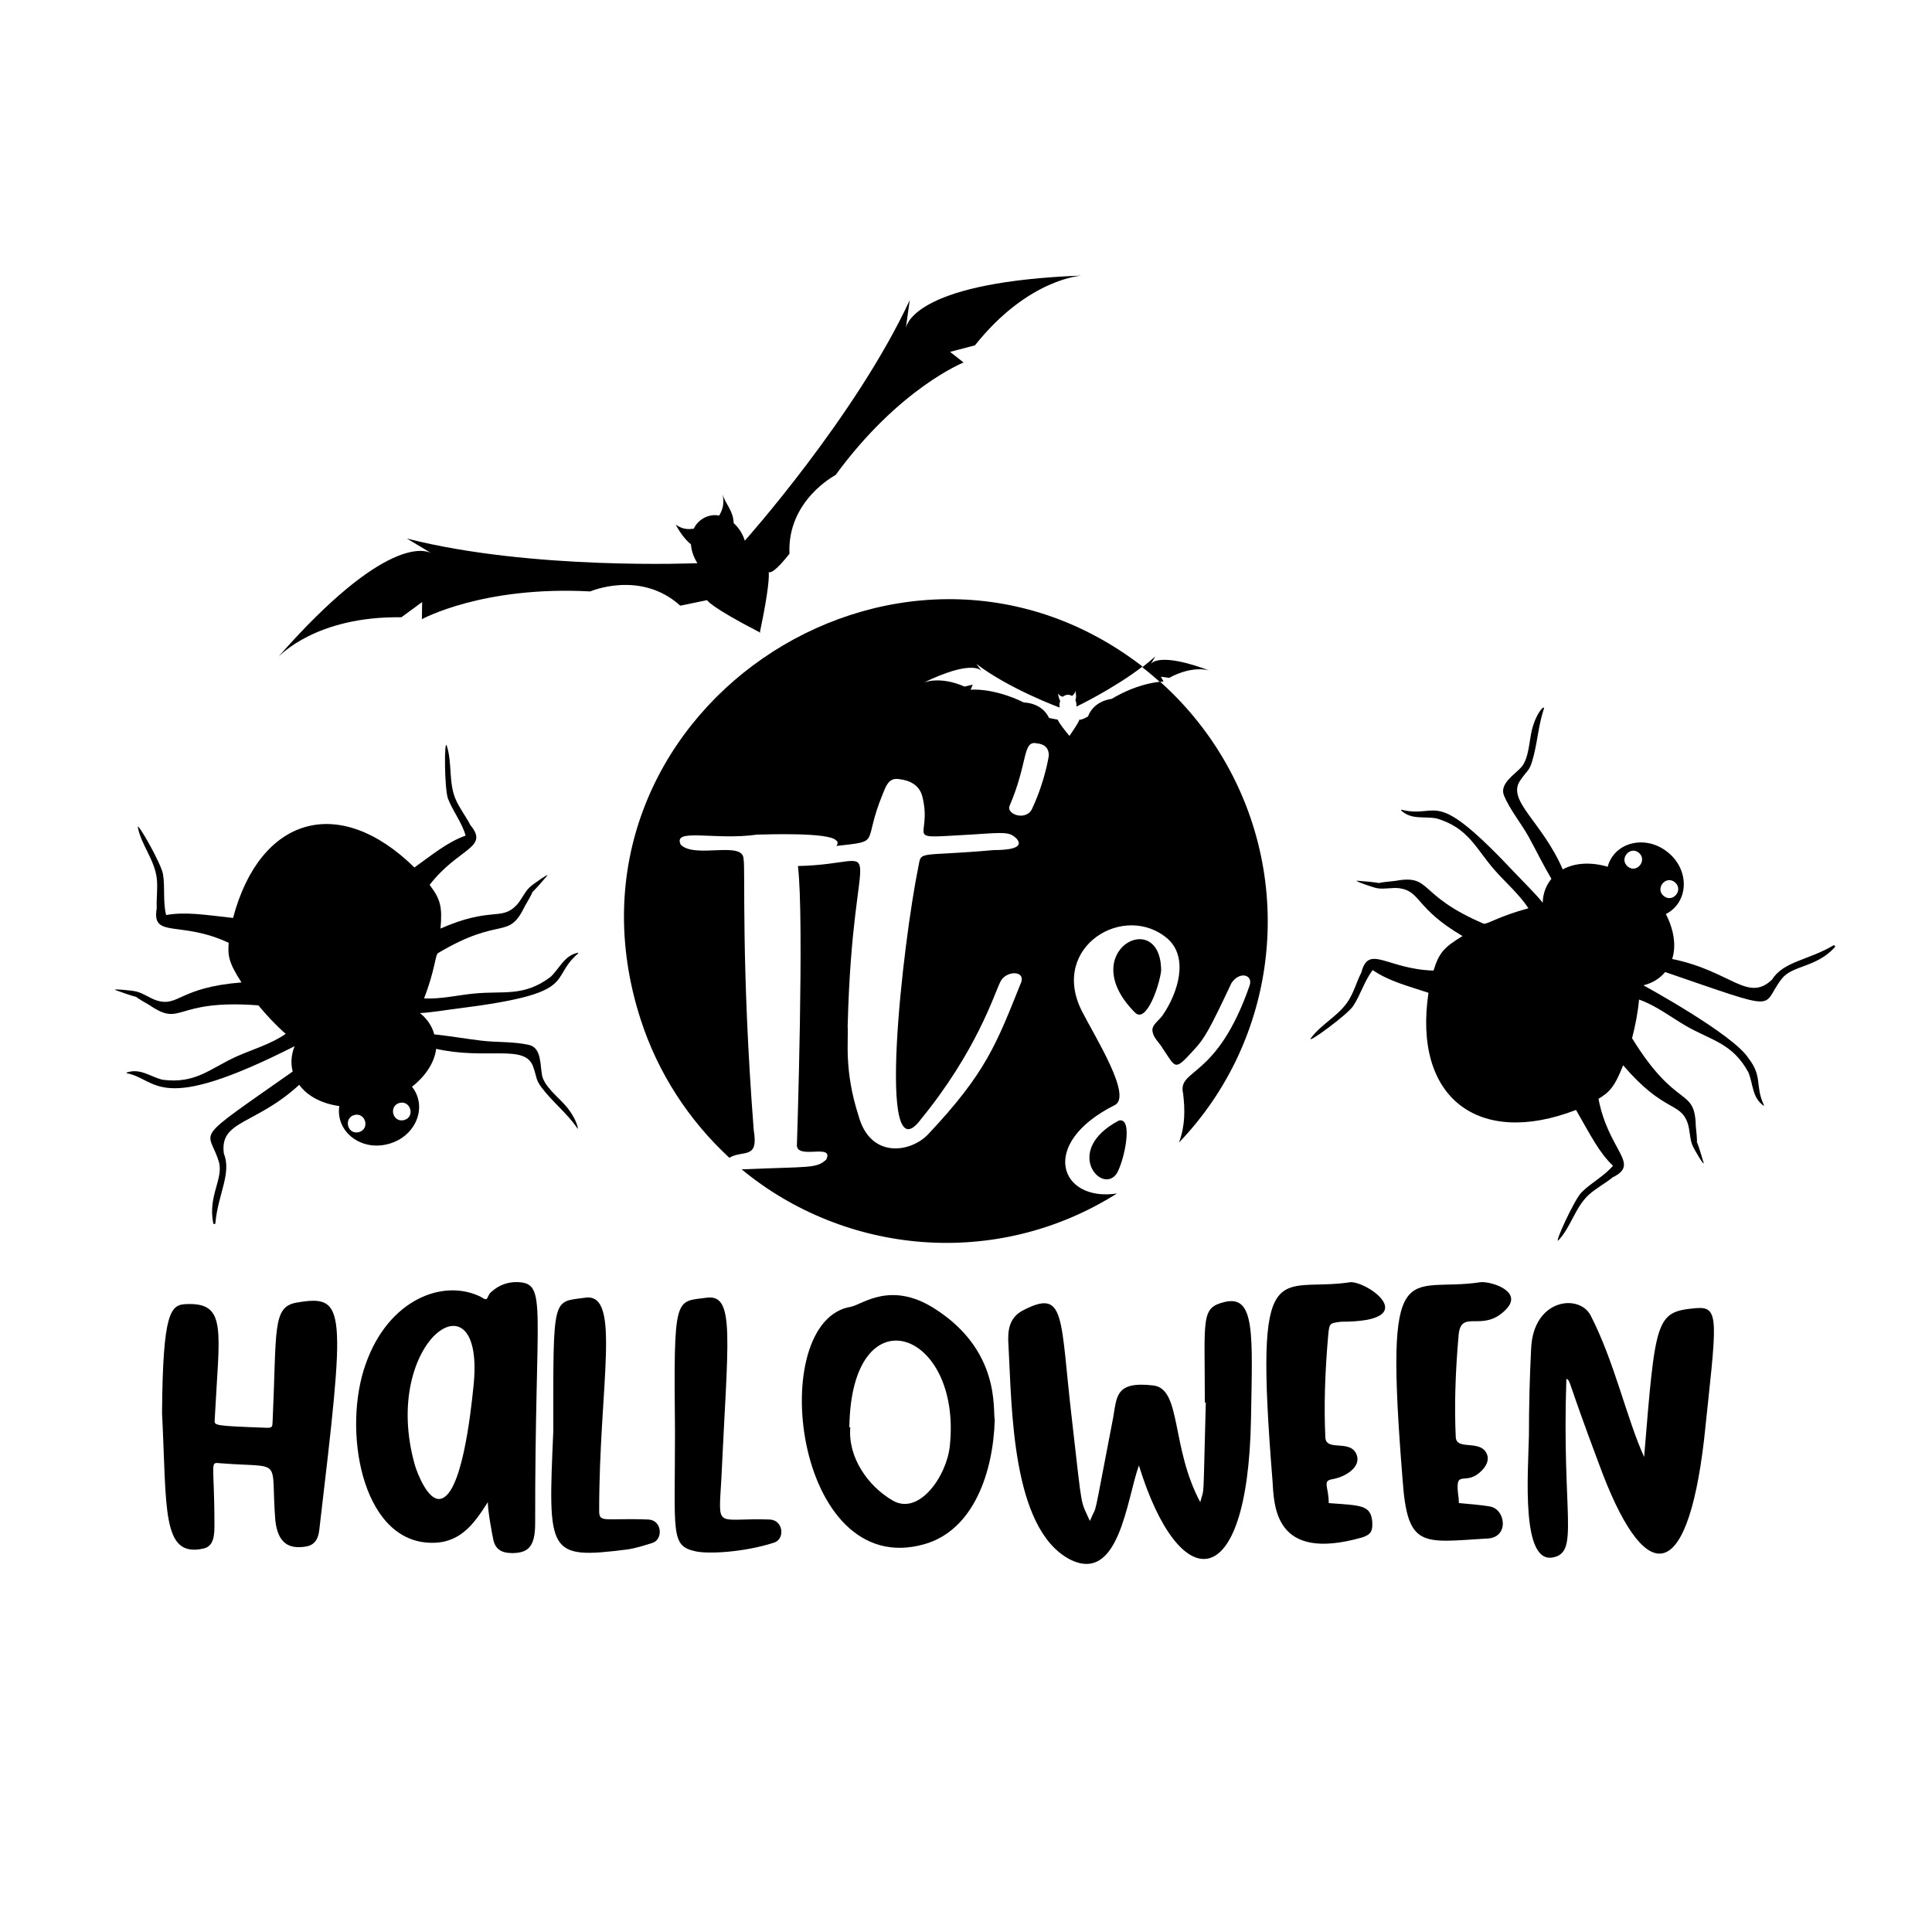 <?xml version="1.0" encoding="utf-8"?>
<!-- Generator: Adobe Illustrator 22.1.0, SVG Export Plug-In . SVG Version: 6.00 Build 0)  -->
<svg version="1.1" id="Layer_1" xmlns="http://www.w3.org/2000/svg" xmlns:xlink="http://www.w3.org/1999/xlink" x="0px" y="0px"
	 viewBox="0 0 800 800" style="enable-background:new 0 0 800 800;" xml:space="preserve">
<style type="text/css">
	.st0{fill:#040407;}
	.st1{fill:#231F20;}
</style>
<g>
	<path d="M462.5,485.8c3.2-5.7,6.8-23.3,0.8-21.8C439.8,476.4,456.4,495.2,462.5,485.8z"/>
	<path d="M506.4,313.9c-7-11.8-15.8-22.5-26-31.6c-3.1,0.3-10.7,1.5-20.1,7.1c0,0-7.3,0.6-9.8,7.3c-2.7,1.5-3.4,1.4-3.5,1.2
		c-0.1,0.5-0.9,2.1-4.2,6.9l0,0.1c0,0,0,0,0-0.1c0,0,0,0,0,0l0-0.1c-4.8-5.8-4.8-6.7-4.8-6.7l-3.6-0.7c-3.1-6.5-10.4-6.4-10.4-6.4
		c-12.9-6.3-22.1-5.3-22.1-5.3l0.9-2.1l-3.4,0.8c-10.5-4.6-17-1.6-17-1.6c19.4-9.4,23.6-5.5,24.1-4.8l-2.2-3
		c13.6,10.4,34.5,18.1,34.5,18.1c-0.2-0.9-0.1-1.8,0.2-2.7c-0.5-1-0.8-2.3-0.9-3.2c0.5,0.9,1.2,1.2,2,1.4c1-0.9,2.7-1.1,3.8-0.3
		c0.7-0.6,1.3-1.2,1.5-2.4c-0.1,1.4,0.5,2.5-0.1,4.1c0.4,0.9,0.5,1.8,0.4,2.7c0,0,15.1-7.2,27.4-16.6
		c-101.6-78.4-248.4,20.6-207.8,146.2c7.1,22,19.9,41.7,36.7,57.2c5.8-3.4,12.2,1,10.1-11.5c-5.3-68.5-3.4-108.7-4.2-112.1
		c0-7.9-20-0.1-26-6c-3.6-7.2,14.1-1.7,31.5-4.2c4.5-0.1,30-1,32.8,2.4c1.1,0.5,0.5,2,0.1,2.3c19.2-2.2,10.5-0.5,19.3-21.7
		c1.3-3.2,2.4-6.6,6.6-6c4.5,0.5,8.4,2.4,9.7,7.1c4.6,18.4-9.9,17.5,21.5,15.8c13.1-0.9,14.7-1,17.6,1.8c3.4,4.1-4.1,4.7-9.5,4.7
		c-31.3,2.8-30,0-31.2,6.8c-6.5,31.7-17.7,129.8,1,104.7c23.1-28.3,30.3-51.6,32.8-56.7c2.2-5.2,11.4-5.2,8.4,0.8
		c-9.9,24.7-14.3,36.7-38.1,62c-7.2,7.7-24,10.4-28.9-7.6c-6.1-18.9-4.1-31.2-4.5-37c2.1-85.1,18.5-67.2-20.6-66.4
		c2.7,21.4-0.4,114.9-0.4,115c-0.9,7.2,15.7-0.6,12.1,6.6c-4.2,3.7-6.4,2.8-35,4c42.7,35.3,105.3,41.6,155.4,10
		c-23.7,3.6-32.7-20.7-0.9-36.6c7.4-3.7-8.2-28.2-13.7-39.1c-13.3-26.6,17.9-45.2,35.7-29.7c8.6,7.8,4.3,22.1-2.1,31.5
		c-1.6,2.4-5,4.2-4.2,7.1c0.5,2.6,2.9,4.5,4.2,6.8c5.5,8.1,4.7,9.5,12.9,0.5c4.4-4.7,6.4-8.3,15.5-27.6c3.4-5.1,8.9-3.5,7.6,0.8
		c-13.6,39.4-30,34.4-27.6,44.9c0.8,6.7,0.9,13.2-1.7,20.3C529.2,430.3,536.8,365.3,506.4,313.9z M427.5,334.6
		c-2.3,5.6-10.8,2.7-9.5-0.8c7.8-18.1,5.3-27.3,11.3-26c3.4,0.3,5,2.1,5,5C434.3,312.9,432.8,323.2,427.5,334.6z"/>
	<path d="M480.8,402c0-26.9-36.1-8-10.8,17.3C474.6,423.9,480,408.5,480.8,402z"/>
	<path d="M166.2,255.6l8.6-6.3l-0.1,7.1c0,0,25.1-13.9,69.7-11.5c0,0,20.8-9,37.3,5.9l11.1-2.3c0,0,0.8,2.5,21.7,13.3l0.1,0.2
		c0,0,0-0.1,0-0.1c0.1,0,0.1,0.1,0.2,0.1l-0.1-0.4c3.7-17.6,3.8-23.2,3.6-24.7c0.6,0.4,2.7-0.1,8.6-7.6c-1-22.2,19.1-32.6,19.1-32.6
		c26.3-36,53-46.6,53-46.6l-5.6-4.4l10.3-2.7c22.2-27.9,44.4-28.9,44.4-28.9c-66.8,2.5-72.5,19.2-73,21.7l1.6-11.5
		c-22.4,48.2-68.3,99.6-68.3,99.6c-0.8-2.7-2.4-5.3-4.6-7.3c-0.2-5.3-3.4-7.8-4.6-11.9c0.8,3.7,0.1,6.2-1.4,8.8
		c-4-0.9-8.7,1.4-10.5,5.4c-2.6,0.4-4.9,0.2-7.5-1.7c1.3,2.6,3.7,6.1,6.3,8.2c0.2,2.8,1.2,5.5,2.7,7.8c0,0-68.8,3-120.3-10.2l10,6
		c-2.3-1.2-18.9-7.4-63.1,42.8C115.8,271.7,130.6,255.1,166.2,255.6z"/>
	<path d="M481.8,282.2l-1.1-2l3.4,0.5c10.1-5.5,16.8-3,16.8-3c-20.2-7.6-24-3.4-24.4-2.7l1.9-3.2c-1.7,1.5-3.5,3-5.4,4.5
		c2.5,1.9,4.9,4,7.3,6.1C481.3,282.2,481.8,282.2,481.8,282.2z"/>
	<path d="M122.7,539.4c-10,1.8-8.1,11.3-9.8,48.8c-0.1,2.8-0.1,3.1-2.8,3c-21.6-0.8-21.4-0.9-21.2-3.3c1.9-37,5.3-48.6-11.7-47.9
		c-6.5,0.2-9.8,2.9-10.1,45.1c2,39.8-0.2,59.7,16.8,56.2c3.6-0.7,4.9-3.3,4.9-9.3c0-27.2-2.2-26.5,2.5-26.1
		c26.6,2.1,20.6-3,22.7,23.6c1,9.2,5.3,12.1,12.6,10.9c3.2-0.5,5.1-2.5,5.6-6.8C143.1,541,143.6,535.8,122.7,539.4z"/>
	<path d="M214.6,530.9h0.1c-4.2-0.2-8,1.1-11.2,4c-2.3,1.9-0.9,4.5-4.4,2.1c-15.5-7.7-38.3,1-47.7,27.9
		c-9.6,26.8-1.9,72.5,26.1,73.9c12.6,0.7,18.5-7.3,24.5-16.8c0,3.6,1.6,12.4,2.3,15.7c1,4.2,3.8,5.4,7.9,5.4
		c6.1-0.1,9.4-2.2,9.4-12.2C221.5,540.5,226.8,531.6,214.6,530.9z M196,574.6c-1,9.6-4.8,46.1-14.3,46.1c-4.5,0-8.6-9.7-9.9-14
		C157.1,554.9,201.6,524.5,196,574.6z"/>
	<path d="M268.5,629.2c-18.2-0.7-20.4,1.6-20.4-3.6c0-51.7,9.2-89.8-5.4-88.3c-14.1,2-13.6-1.9-13.6,55.5
		c-2.2,50.5-2.5,53,30.6,48.8c3.5-0.5,6.9-1.6,10.4-2.7C274.7,637.5,274.2,629.5,268.5,629.2z"/>
	<path d="M318.8,629.2c-22.7-0.8-21.3,4.7-20.1-16.9c2.7-57.8,5.7-76.1-5.7-75c-13.5,1.9-14.1-2.2-13.5,55.7c0,41.7-1.9,47,8.2,49.3
		c5.2,1.3,20.4,0.5,32.7-3.5C325.1,637.5,324.5,629.5,318.8,629.2z"/>
	<path d="M386.4,541.5c-17.8-11-29.3-1.4-34-0.4c-35.7,5.6-23.8,113.8,30.4,98.3c20.4-5.8,28.5-29.9,29.1-51.5
		C411,584.1,414.6,559,386.4,541.5z M393.3,598.7c-1.2,12.3-12.7,29.1-23.7,22.6c-10.2-5.9-18.6-17.9-17.5-30.3l-0.4,0.1
		C352.4,534.5,398.4,550.5,393.3,598.7z"/>
	<path d="M507.2,539.1c-10.1,2.4-8.3,6.4-8.3,41.7l0.4-0.1c-1.2,43.2-0.5,34.3-2.3,41.3c-12.2-22.7-7.7-46.9-19.4-48.3
		c-15.9-1.9-15.1,4.7-16.7,13.5c-9,46.4-6.1,34.1-9.6,42.6c-4-9-3-3.1-7.3-40.8c-5.2-43.9-2.4-55.8-20.6-46.3
		c-5.5,3-6.3,8.1-5.8,14.6c1.4,25.4,1.2,75.4,25.2,88.3c20.6,10.7,23.7-24.7,28.8-38.8c16.7,54.3,45,54.6,46.4-18.8
		C518.6,552.9,519.9,536.1,507.2,539.1z"/>
	<path d="M559.4,530.9c-30.3,4.7-40.3-14.7-32.5,82c0.7,10.5,0.5,34.2,37.2,23.7c3.6-1.2,4.4-2.6,4.1-6.7c-0.7-6.8-4.8-6.5-18-7.5
		c0-6.8-2.8-9.2,1.5-9.9c5.4-0.9,11.9-5,10.1-10c-2.4-6.8-12.7-1.2-13-7.3c-0.6-12.8-0.2-26.8,1.2-42.5c0.5-4.8,0.5-4.8,5.3-5.4
		C588.8,547.3,567.5,531.2,559.4,530.9z"/>
	<path d="M613.3,530.9c-30.9,4.8-40.3-14.8-32.5,82c2,28.3,8.2,25.8,34.5,24.2c9.9,0,8.2-12.3,1.6-13.3c-4.1-0.7-8.3-1-12.8-1.4
		c0-0.6-0.1-1.2-0.1-1.9c-2-14.1,2.9-3.6,10.4-12.5c1.5-1.9,2-3.8,1.4-5.6c-2.4-6.7-12.7-1.5-13-7.3c-0.6-12.8-0.2-26.8,1.2-42.5
		c1.1-10.6,9.7-0.8,19.1-9.9C631.3,535.1,618.2,530.7,613.3,530.9z"/>
	<path d="M702,541.7c-16.4,1.5-16.5,4.3-21.2,61.6c-7.2-15.8-12.2-39.2-22.1-58.5c-4.6-9.2-23.9-7.2-24.7,13.8
		c-0.6,11.9-0.9,23.8-0.9,35.8c-0.4,16.4-3.2,53,9.9,50.5c11.1-2.1,3.7-17.3,5.6-74c2,1.3-0.4-1.7,13.5,35.3
		c18.6,50.8,36.3,51.3,43.5-9.9C710.8,546.6,712.5,540.7,702,541.7z"/>
	<path d="M234,457.6c-3-3.4-8.4-7.6-9.5-12.1c-0.9-4-0.1-11.6-5.4-12.8c-6.5-1.5-13.4-1-19.9-1.8c-6.5-0.8-12.9-1.9-19.4-2.6
		c-0.9-3.5-3-6.5-5.9-8.8c5.3-0.3,10.7-1.3,15.7-1.9c51.1-6.4,37.2-12,49.8-22.8c0.1-0.1,0-0.3-0.1-0.3c-5.7,1.2-7.4,6.3-11.3,10
		c-11.1,8.4-19.5,5.7-31.6,6.9c-6.5,0.6-13.9,2.4-20.8,2c4.6-11.9,4.5-17.5,5.7-18.7c26.5-15.8,29-4.9,36.1-19.6
		c6.5-11-1.2-0.3,9.1-12.4c1.4-1.6-6,3.5-7.3,4.8c-2.2,2.2-3.3,5.2-5.4,7.4c-6.3,6.5-10.5,0.4-31.4,9.6c0.8-9.1,0-12.1-4.5-18.1
		c11.9-15.4,24.8-15.2,16.9-24.7c-1.9-3.7-4.6-7.1-6.2-10.9c-2.9-6.9-1.3-14.9-3.6-22c-1.1-3.2-1,17.8,0.5,21.9
		c2,5.2,5.8,9.9,7.3,15.3c-7.8,2.8-14,8.1-21.2,13.2c-31.4-30.8-64-20.9-75.1,20.9c-12.4-1.4-19.9-2.6-27.7-1.2
		c-1.4-5.4-0.4-11.4-1.3-16.9c-0.7-4.4-11.1-22.6-10.4-19.3c1.5,7.3,6.9,13.4,7.8,20.9c0.5,4.1-0.2,8.4,0,12.5
		c-2.2,12.7,9.7,4.9,29.8,14.3c-0.4,5.2-0.1,8.1,5.3,16.4c-26,2.1-25.9,10.2-35,7.5c-2.9-0.9-5.4-2.9-8.4-3.7
		c-1.7-0.5-10.8-1.3-8.7-0.6c14.9,5.4,2.9-0.1,14,6.2c13.8,9.4,9.7-2.6,45.1,0.1c3.3,4,7.1,8.1,11.3,11.8c-6,4.2-13.9,6.5-20.2,9.3
		c-11.1,5-17,11.5-30.8,9.7c-5.2-1.3-9.2-4.9-14.8-3c-0.1,0-0.2,0.3,0,0.3c13,2.5,12.5,17.7,69.5-11.2c-1.4,3.4-1.7,7-0.8,10.5
		c-42.7,30-34.9,23.2-30.6,37.3c2.1,7-4.6,14.2-2.3,25.5c0.1,0.6,0.9,0.4,0.9-0.1c1-11.7,6.8-20.6,3.5-28.7
		c-1.9-13.9,12.9-11.7,31.2-28.5c3.4,4.7,9.4,7.8,16.6,8.8c-1.6,10.5,8.9,18.8,20.3,15.7c11.4-3,16.4-15.4,9.8-23.7
		c5.6-4.4,9.3-10,10-15.7c20.9,4.7,36.6-2.1,40.1,7.2c1.7,4.7,1,5.5,3.7,9c4.4,5.8,10.2,10.3,14.4,16.3
		C239.9,469.2,239.3,463.6,234,457.6z M148.6,468.8c-4.7,1.2-6.5-5.8-1.9-7.1C151.4,460.5,153.3,467.5,148.6,468.8z M167.3,463.8
		c-4.7,1.2-6.5-5.8-1.9-7.1C170.1,455.5,172,462.6,167.3,463.8z"/>
	<path d="M759.1,391.5c-10,6-20.7,6.6-25.3,14.1c-10.1,9.7-17.1-3.6-41.4-8.5c1.8-5.5,0.7-12.2-2.6-18.6c9.5-4.9,10-18.2,0.8-25.6
		c-9.1-7.4-22.1-4.3-24.9,6c-6.8-2-13.5-1.7-18.6,1.1c-8.5-19.7-23.2-28.4-17.7-36.7c2.8-4.2,3.9-4,5.1-8.3c2.1-7,2.4-14.3,4.7-21.2
		c0.9-2.6-3.2,1.1-5,9c-1,4.4-1.2,11.3-4.2,14.8c-2.7,3.1-9.3,6.9-7.2,11.9c2.6,6.1,7.1,11.4,10.3,17.2c3.1,5.7,6,11.6,9.3,17.2
		c-2.3,2.8-3.5,6.2-3.6,9.9c-3.3-4.1-7.3-7.9-10.8-11.6c-35.2-37.6-31.5-23-47.7-26.9c-0.2,0-0.2,0.2-0.1,0.3
		c4.3,4,9.4,2.3,14.7,3.3c13.3,4,16.1,12.4,24.1,21.5c4.3,4.9,10.1,9.9,13.9,15.7c-12.3,3.3-16.8,6.6-18.5,6.4
		c-28.3-12.1-21-20.6-37-17.7c-12.7,1.2,0.5,1.1-15.3-0.1c-2.1-0.2,6.4,2.8,8.2,3.1c3.1,0.5,6.1-0.4,9.2,0
		c8.9,1.3,6.5,8.3,26.1,19.8c-7.8,4.7-9.8,7.1-12,14.3c-19.4-0.6-26.8-11.1-29.9,0.8c-1.9,3.7-3,7.9-5.2,11.4
		c-3.9,6.4-11.3,9.8-15.7,15.8c-2,2.8,15-9.6,17.5-13.3c3.1-4.7,4.7-10.5,8.1-14.9c6.9,4.7,14.8,6.6,23.1,9.4
		c-6.5,43.5,20.7,64.1,61.1,48.5c6.2,10.8,9.6,17.7,15.3,23.1c-3.6,4.3-9,7-13,11c-3.1,3.1-11.8,22.3-9.5,19.8
		c5.1-5.5,6.8-13.4,12.3-18.6c3-2.8,6.9-4.8,10.1-7.4c11.6-5.7-1.7-10.7-5.9-32.5c4.4-2.7,6.6-4.7,10.2-13.9
		c17,19.8,23.5,15,26.7,23.9c1,2.9,0.8,6.1,1.9,9c0.6,1.7,5.3,9.5,4.7,7.4c-4.4-15.2-1.8-2.3-3.2-15c-0.4-16.7-7.8-6.3-26.4-36.5
		c1.3-5,2.4-10.5,2.9-16c6.9,2.4,13.4,7.4,19.4,10.9c10.6,6.1,19.3,7.1,25.9,19.3c2,5,1.5,10.3,6.2,13.7c0.1,0.1,0.3,0,0.2-0.2
		c-3.8-8.1-0.4-11.7-6.4-19.4c-6.2-9.9-43.5-30.2-43.5-30.2c3.6-0.9,6.7-2.7,9-5.5c49.3,16.9,39.2,14.6,48.2,2.9
		c4.4-5.8,14.2-4.6,22-13.1C760.1,391.7,759.6,391.2,759.1,391.5z M674,358.8c-3.7-3.1,0.9-8.7,4.6-5.7
		C682.3,356.2,677.7,361.9,674,358.8z M688.9,371c-3.7-3.1,0.9-8.7,4.6-5.7C697.3,368.4,692.7,374.1,688.9,371z"/>
</g>
</svg>
